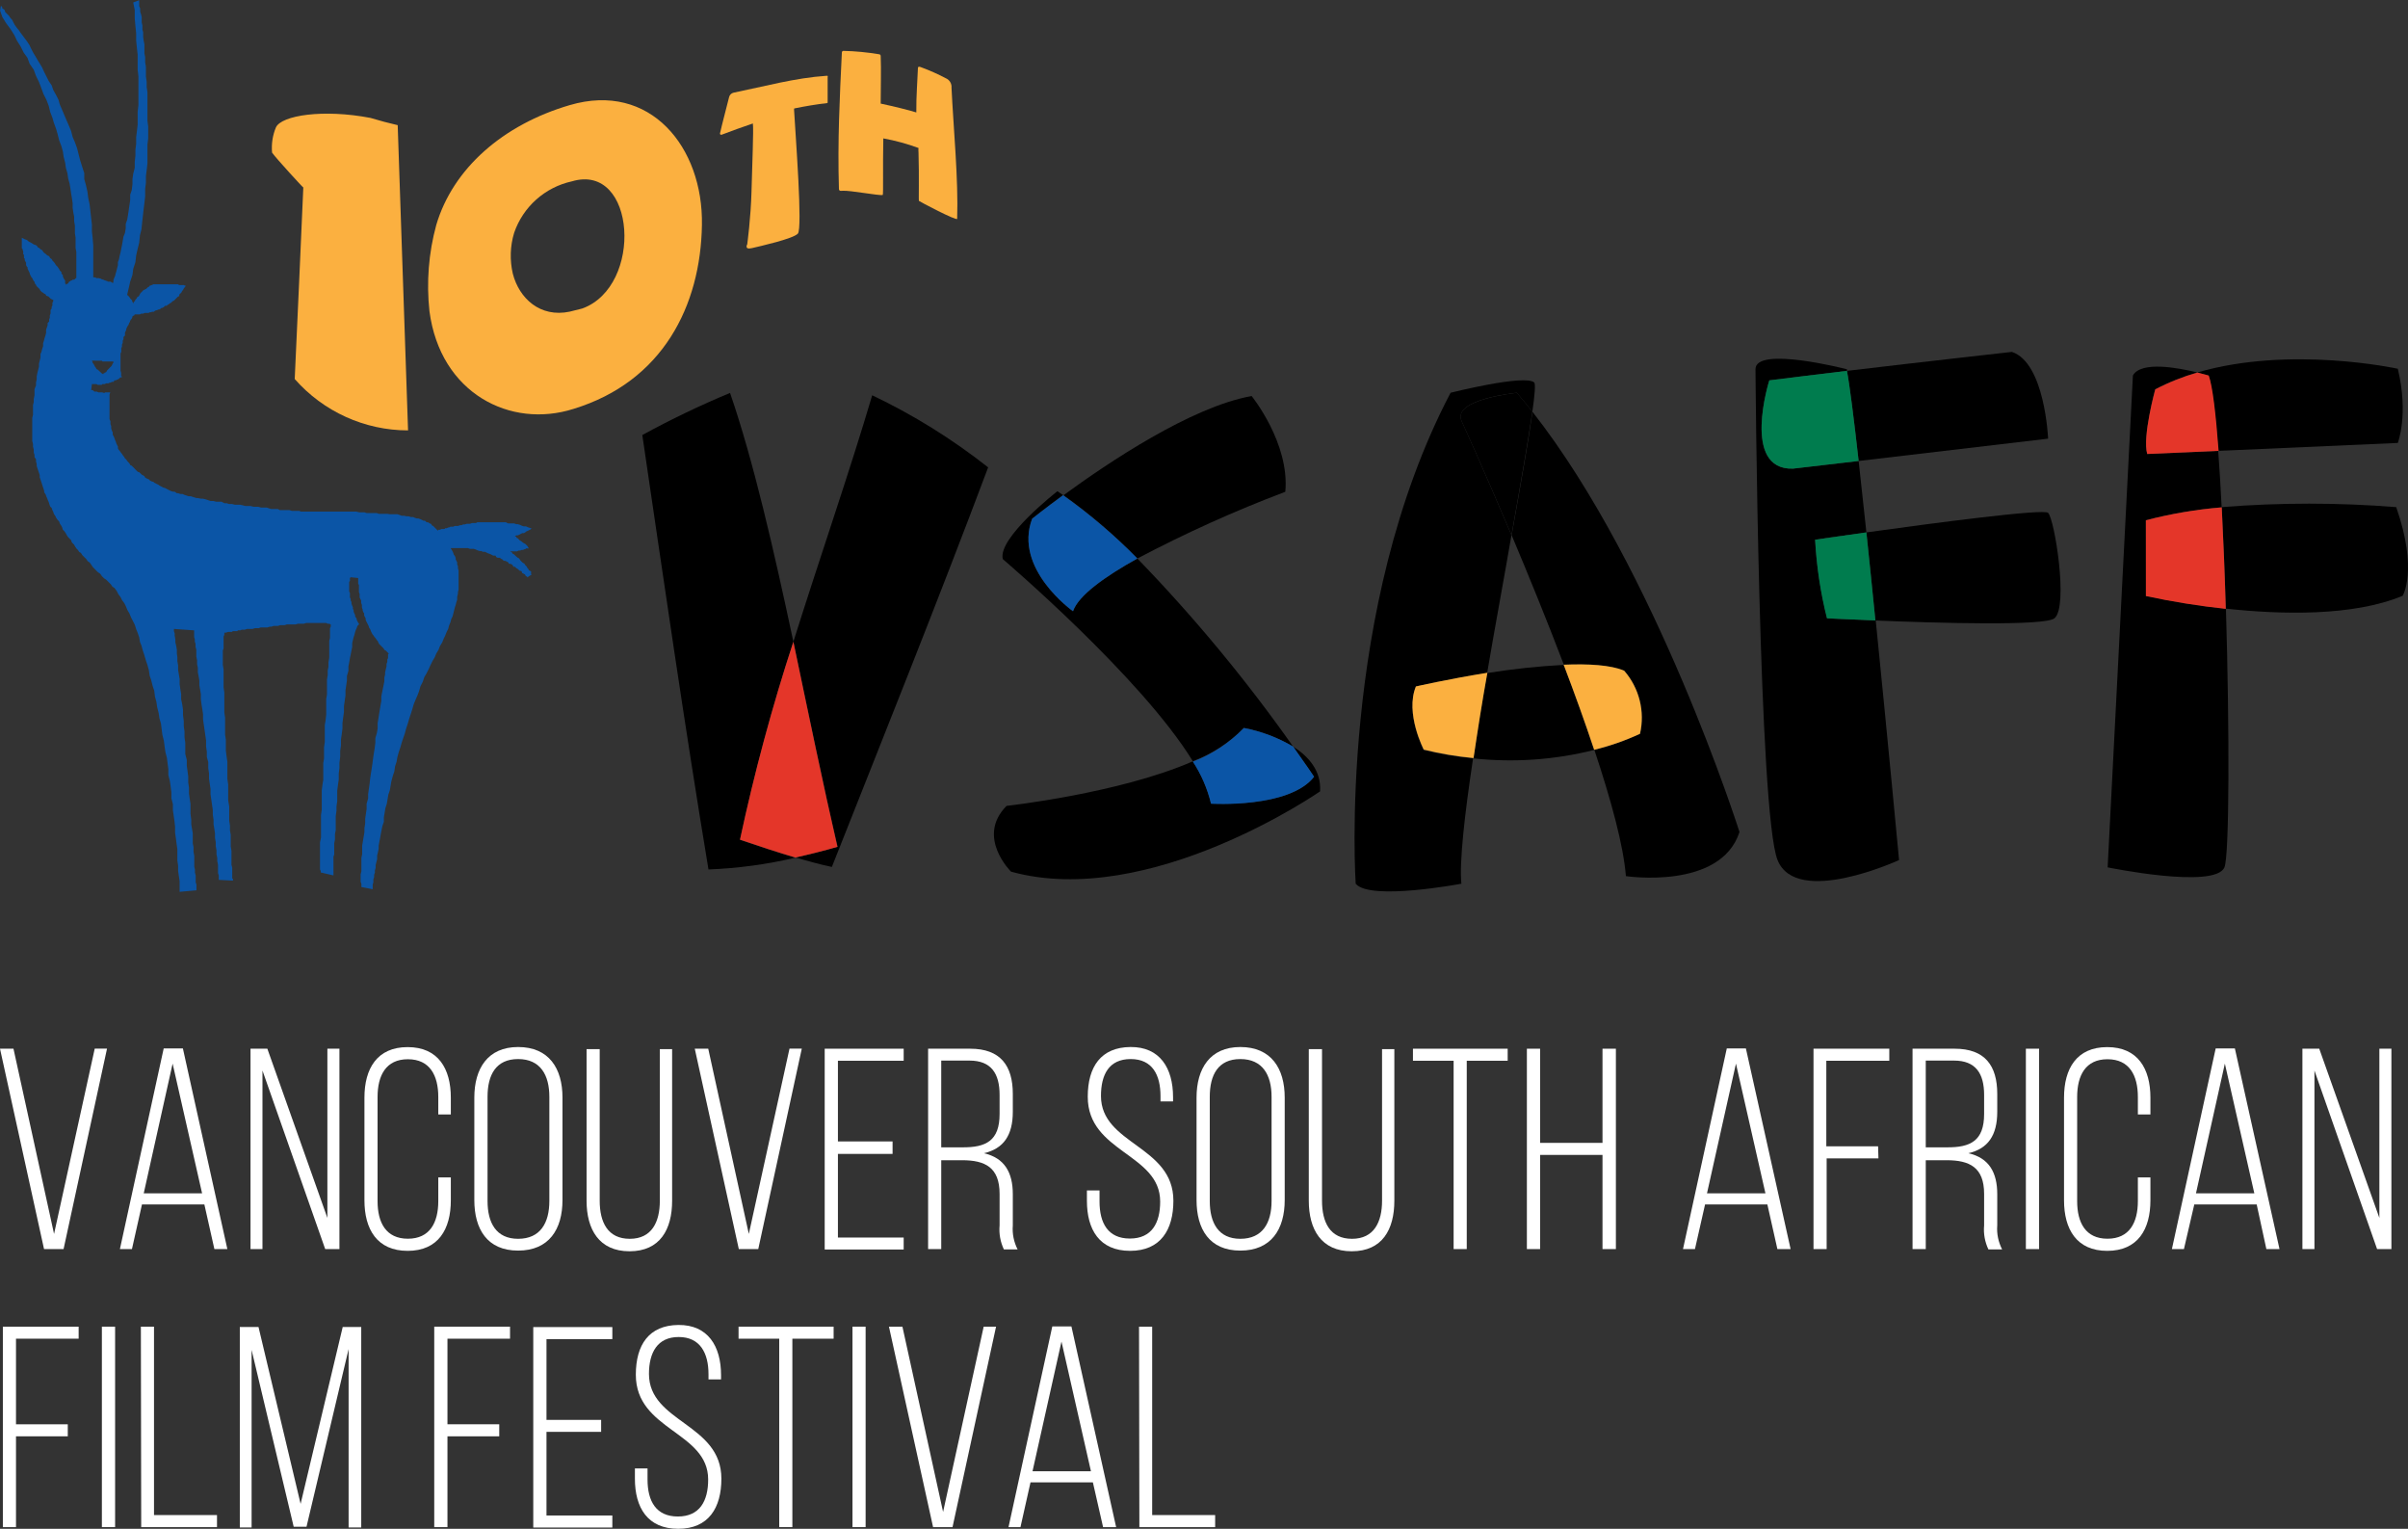 <?xml version="1.0" encoding="UTF-8"?>
<svg id="Layer_1" data-name="Layer 1" xmlns="http://www.w3.org/2000/svg" viewBox="0 0 285.97 181.51">
  <rect x="0" y="0" width="285.97" height="181.51" fill="#333333" stroke="none"/>
  <defs>
    <style>
      .cls-1 {
        fill: #007c4e;
      }

      .cls-2 {
        fill: #fff;
      }

      .cls-3 {
        fill: #fbb040;
      }

      .cls-4 {
        fill: #e43629;
      }

      .cls-5, .cls-6 {
        fill: #0b55a6;
      }

      .cls-6 {
        fill-rule: evenodd;
      }
    </style>
  </defs>
  <path class="cls-6" d="m63.09,67.89l-.09-.09-.18-.08-.09-.18-.09-.09-.09-.18-.09-.09-.09-.09-.09-.17-.17-.09-.11-.09-.18-.18-.18-.27-.18-.09-.23-.2-.18-.18-.18-.09-.09-.18h-.08l-.09-.09h.8l.17-.09h.18l.18-.08h.18l.17-.09h.09l.09-.09h.36l-.09-.09-.09-.18-.18-.18-.09-.09-.17-.08-.21-.15-.09-.09-.18-.09-.15-.16-.09-.09-.17-.08v-.09l-.18-.09.18-.09h.17l.18-.09.18-.09.18-.09h.18l.17-.09.09-.09.18-.08.18-.09.18-.09.08-.09h.09l-.26-.09-.27-.09-.18-.09h-.26l-.27-.09-.18-.09-.27-.08h-.17l-.27-.09h-.71l-.27-.14h-3.37l-.18.09h-.45l-.26.09h-.36l-.26.08h-.19l-.18.09h-.18l-.26.09h-.38l-.18.09h-.32l-.18.09h-.09l-.18.09h-.18l-.08.09h-.36l-.18.09h-.18l-.07.11-.09-.09-.18-.18-.18-.18-.09-.09-.17-.09-.09-.17-.2-.08-.17-.12h-.18l-.17-.18h-.18l-.18-.09-.18-.09-.26-.09h-.18l-.27-.09-.18-.08h-.26l-.27-.09h-.27l-.25-.06h-.27l-.27-.09-.26-.09h-.9l-.3-.05h-1l-.26-.09h-1.2l-.26-.09h-.62l-.36-.09h-6.58l-.17-.08h-.89l-.27-.09h-1.15l-.24-.13h-.8l-.27-.09-.26-.09h-.67l-.35-.09h-.54l-.35-.09h-.62l-.26-.07-.35-.08h-.63l-.35-.09h-.36l-.26-.09h-.27l-.36-.18h-.62l-.35-.09h-.33l-.27-.09-.26-.09-.36-.09h-.26l-.36-.08h-.18l-.38-.12-.27-.09h-.27l-.26-.09-.27-.09-.18-.09h-.26l-.27-.09h-.15l-.26-.18h-.18l-.27-.08-.18-.09-.17-.09-.21-.11-.18-.09h-.09l-.18-.09-.17-.09-.18-.09-.09-.08-.18-.09-.18-.09-.17-.09-.09-.09-.22-.06-.18-.09-.18-.18h-.04l-.18-.08-.18-.09-.09-.18-.15-.09-.17-.09-.18-.18-.09-.09-.21-.07-.18-.18-.09-.09-.17-.18-.09-.09-.18-.18-.18-.08-.09-.2-.09-.09-.17-.18-.11-.17-.18-.17-.09-.18-.09-.09-.18-.27-.08-.09-.18-.26-.09-.09-.11-.18v-.23l-.09-.17-.09-.18-.09-.27-.08-.18-.09-.26-.09-.18-.09-.18v-.26l-.09-.18-.09-.27v-.27l-.09-.26v-.34l-.11-.24v-2.93l.09-.26h-.62l-.09.08-.26-.08h-.45l-.18-.09h-.29l-.2-.18h-.18l.09-.71h.53l.18.09h.45l.08-.09h.27l.18-.09h.27l.17-.09h.09l.18-.09h.18l.09-.18h.17l.18-.09.18-.08.18-.18h.17v-.09l-.08-.09v-.36l-.07-.25v-.53h0v-.18h0v-1.35l.09-.17v-.45l.08-.18v-.26l.09-.18v-.27l.09-.17v-.26l.18-.18v-.35l.09-.18.07-.19v-.1l.09-.18.09-.17.08-.09h0l.09-.27h0l.09-.09v-.09l.09-.17.09-.09.09-.18v-.09l.09-.09.18-.09v-.09h.62l.18-.09h.22l.18-.08h.45l.17-.09h.2v-.05h.27l.09-.09.17-.09h.09l.18-.09h.09l.18-.09.08-.09h.09l.18-.09.09-.08.09-.09h.18l.09-.09.17-.09.09-.09.18-.09.09-.09.09-.09.18-.09.08-.08.18-.18.09-.09.09-.09.18-.09v-.18l.18-.17.08-.09.09-.18.09-.09.09-.18.18-.24.09-.09h-.09l-.18-.09h-.53l-.18-.09h-2.89l-.18.09h-.04l-.18.09h-.09v.09l-.17.08-.18.18-.18.09-.18.09-.17.18-.18.18-.09.17-.09.18-.18.09-.09.18-.17.17v.09l-.18.18v.14l-.09-.09-.09-.18v-.09l-.18-.17-.18-.27-.22-.2h0v-.07l.17-.71.18-.8.27-.8.09-.71.26-.8.09-.8.18-.8.18-.71.09-.89.18-.71.08-.8.09-.8.09-.8.09-.71.09-.8v-.89l.09-.71v-.8l.09-.71.09-.8v-2.23l.09-.71v-1.44l-.09-.71v-3.36l-.09-.62v-.62l-.09-.63v-1.15l-.09-.53v-.63l-.09-.44v-1.07l-.09-.44-.06-.45v-.53l-.09-.35v-.47l-.08-.35v-.65l-.09-.35-.09-.27v-.38l-.12-.29v-.71l-.71.27.18.89v1l.08.89.09.89v.86l.09.89.09.8v1.77l.09.8v3.38l-.09.8v1.51l-.09.8-.09.71v.8l-.09.71v.71l-.08.71v.72l-.18.71-.09.62v.62l-.09.71-.18.53v.63l-.09.62-.09.62-.08.53-.09.54-.18.53v.53l-.09.54-.18.44-.09.53-.08.45-.09.44-.09.45-.09.35-.09.45-.13.35v.36l-.09.35-.09.36-.08.27-.09.35-.09.18-.09.27v.17l-.06.19h0l-.27-.18h-.34l-.09-.09h-.09l-.18-.08h-.09l-.09-.09h-.17l-.09-.1h-.09l-.18-.06h-.27l-.17-.09h-.22v-3.76l-.07-.89-.09-.8v-.8l-.09-.8-.09-.8-.09-.8-.17-.8-.09-.71-.18-.8-.2-.71v-.71l-.26-.8-.23-.73-.18-.71-.18-.71-.26-.72-.27-.62-.18-.71-.26-.62-.27-.62-.27-.63-.26-.62-.27-.62-.18-.62-.27-.53-.35-.63-.18-.53-.35-.51-.27-.54-.27-.53-.24-.53-.27-.45-.27-.44-.26-.45-.27-.44-.27-.53-.17-.36-.29-.44-.27-.36-.26-.35-.27-.36-.18-.27-.22-.26-.26-.36-.14-.26-.18-.36-.18-.18-.17-.26-.18-.18-.18-.18-.09-.09-.09-.26-.09-.09-.17-.07v-.11l-.09-.18h-.09l-.09.53.27.76.44.72.53.71.45.71.31.66.45.71.35.71.45.62.26.71.49.71.27.74.35.71.27.71.26.71.36.71.27.71.17.71.27.71.18.62.26.71.18.63.18.71.27.71.17.62.09.62.18.71.09.63.18.62.09.62.17.62.09.53.09.63.09.53.09.62v.54l.09.62.09.44v.54l.09.53v.89l.08.53v1.24l.09.45v3.12h-.06l-.09.09-.09.09h-.2l-.09.09h-.09l-.09.08-.17.09-.09.18-.18.09-.09.09v-.09l-.09-.09v-.35l-.09-.09-.09-.18-.09-.18v-.18l-.17-.17v-.18l-.18-.18-.11-.21-.18-.26-.18-.18-.17-.27-.16-.19-.09-.08-.09-.18-.13-.08-.09-.09-.08-.18-.23-.09-.09-.09-.09-.08-.18-.13-.09-.09-.15-.23-.18-.09-.18-.18-.18-.08-.09-.18-.17-.09-.2-.06-.27-.18-.18-.09-.17-.09-.18-.17-.27-.09-.18-.09-.17-.09v1.24l.09.09v.09l.08.18v.36l.09.08v.36l.09.09v.18l.07.13.09.18v.27l.09.18.09.08v.18l.09.18.09.18.08.18v.08l.09.18.09.18.09.09.09.18.09.17.09.09.09.27.09.09.08.18.09.09.18.17.09.09.09.18.18.18.17.09.09.09.18.08.09.18.27.09.08.09.18.18.18.09.18.08h-.07v.18l-.09.09v.36l-.09.17v.18l-.13.19v.39l-.09.26v.27l-.08.18v.26l-.18.18v.27l-.09.26-.09.27v.36l-.09.35-.09.27-.09.35-.09.27v.36l-.11.32-.09.36-.11.23v.45l-.09.35-.09.36v.35l-.09.36-.09.35-.09.45v.35l-.08.36v.36l-.18.44v.71l-.09.48v.35l-.09.36v1.15l-.09.36v2.75l.09.36v.3l.09.36v.35l.09.27v.27l.18.26v.27l.08.27v.26l.09.27.09.27.09.26.09.27v.27l.09.26.09.27.09.27.08.26.09.27.09.27v.17l.18.27.09.27.09.18.09.26.09.18.08.27.09.26.18.18.09.27.09.17.09.27.18.27.08.18.18.26.18.18.09.27.18.26.09.18.08.27.18.18.18.26.09.18.18.27.17.17.18.18.09.27.27.27.09.17.17.27.18.18.18.26.18.09.17.27.27.27.18.17.18.27.26.18.18.26.18.27.18.18.26.27.18.17.27.18.18.27.26.26.27.18.27.27.26.26.18.27.27.18.26.35.18.36.27.36.17.35.27.36.18.35.18.45.26.44.18.45.18.35.27.53.17.54.18.44.18.53.09.54.18.44.17.62.18.54.18.62.18.53.17.62.09.63.18.53.18.71.18.53.09.72.17.62.09.62.18.71.09.62.18.62.08.63.09.71.18.71.09.71.09.62.18.71.09.71.08.62v.7l.18.71.09.62.09.71v.71l.18.71v.71l.09.62.09.63.08.71v.71l.09.62.09.71.09.62v1.34l.09.62v.62l.09.62.09.62v1.25l2-.18v-.68l-.09-.27v-.8l-.09-.35v-.36l-.08-.35v-1.25l-.09-.53v-.53l-.09-.45v-1.2l-.09-.54-.09-.53v-.53l-.09-.71v-1.16l-.09-.62-.09-.62v-.71l-.09-.63v-.71l-.08-.62-.09-.62v-.71l-.18-.71v-1.34l-.09-.62v-.71l-.09-.62v-.62l-.09-.71v-.63l-.09-.62-.13-.62v-.62l-.09-.53-.09-.63v-.62l-.09-.53-.09-.54v-.53l-.09-.53v-.47l-.06-.42v-.45l-.09-.53-.09-.35v-.36l-.08-.44v-.27l-.09-.27v-.26l2.4.17v.8l.08.27v.27l.09.26v.36l.09.35v.8l.09.45v.44l.09.45v.53l.09.45.09.53v.53l.09.54.09.53v.62l.08.62.09.54.09.62v.62l.09.62.09.62.09.63.09.62v.71l.09.62v.62l.17.62v.72l.09.62v.62l.09.62.09.62v.63l.09.62.09.62.09.62v.54l.09.62v.53l.09.53.08.54v.53l.09.53v.45l.09.53v.45l.09.44v.36l.09.44v1l.09.26v.54l1.69.09v-.18l-.09-.09v-1.26l-.09-.35v-1.65l-.09-.53v-1.39l-.09-.53v-.55l-.09-.62v-1.67l-.12-.71v-1.87l-.1-.71v-2l-.09-.62-.09-.71v-1.29l-.09-.62v-2l-.09-.62v-2.36l-.09-.62v-2.13l-.09-.54v-1.69l.09-.26v-1.42l.09-.18v-.27h.18l.28-.09h.45l.09-.09h.53l.09-.09h.27l.17-.08h.36l.27-.09h.67l.26-.09h.45l.26-.09h.8l.27-.09h.18l.27-.09h.51l.27-.09h.53l.27-.09h1.03l.27-.08h.71l.27-.09h2.39l.18.09h.18l.18.08v.27l-.09.18v1.15l-.09.36v2l-.09.54v.53l-.09.44v.54l-.09.53v1.78l-.09.53v1.87l-.08.71-.09.53v2l-.09.63v1.33l-.09.53v2l-.09.53-.09.71v2.31l-.09.62v2.67l-.12.6v3.2l.09.18v.18l1.51.35v-2.22l.09-.26v-1.34l.09-.44v-.65l.09-.45v-1.69l.09-.62v-.53l.09-.62v-1.25l.09-.71.09-.62v-.71l.08-.62v-.63l.09-.71v-.71l.09-.62v-.71l.09-.62.09-.71v-.63l.09-.71.09-.62v-.71l.09-.62.09-.62v-.63l.08-.53.09-.62v-.53l.18-.63v-.53l.09-.44.09-.54.09-.44.09-.45.09-.44v-.45l.08-.35.09-.36.09-.26.09-.36.09-.26.09-.18.09-.27.09-.09.09-.09v-.11l-.09-.09-.09-.18-.09-.18v-.15l-.09-.09-.09-.17v-.14l-.09-.18-.09-.22v-.17l-.09-.18v-.18l-.08-.18-.09-.26v-.18l-.09-.18v-.18l-.09-.18v-.53l-.09-.18v-1.15l.09-.09v-.36l.09-.09.89.09v.71l.09.09v.89l.08.18v.44l.09.18.09.18v.27l.09.26v.27l.09.27v.09l.09.26.09.09v.27l.09.18.09.17v.18l.08.18.09.18.09.17.09.18.09.27.09.09.09.26.09.18.09.18.08.09.18.26.09.09.18.27.09.09.09.18.08.17.18.18.18.18.18.18.09.17.17.09.18.18.18.18-.09.09v.44l-.09.18v.27l-.09.26v.27l-.09.36-.08.35v.27l-.09.35v.45l-.09.44-.09.45-.09.44-.09.45v.53l-.09.53-.09.53-.09.54-.08.53-.09.53v.63l-.09.53-.18.62v.53l-.09.72-.09.53-.09.62-.08.62-.09.62-.09.54-.09.62-.06.58-.09.62-.09.63v.53l-.18.62v.62l-.08.54-.09.62v.53l-.09.62v.45l-.09.53-.09.54-.09.53v1l-.09.44v1.6l-.09.35v.89l.09.27v.36l1.34.26v-.55l.08-.27v-.35l.09-.27v-.27l.09-.26v-.27l.09-.27v-.35l.09-.36.09-.35v-.45l.09-.35.09-.45v-.35l.08-.44.09-.45.09-.53.09-.45.09-.44.18-.53v-.54l.09-.53.09-.54.17-.53.09-.53.09-.54.18-.53.09-.53.09-.53.17-.63.18-.53.09-.62.18-.54.09-.53.17-.62.18-.53.18-.63.18-.53.18-.53.17-.62.18-.54.18-.62.18-.53.17-.54.18-.62.18-.44.27-.62.17-.45.18-.62.27-.53.18-.54.26-.44.27-.53.18-.41.26-.53.27-.45.18-.44.27-.45.17-.44.27-.44.18-.45.17-.35.18-.45.18-.35.09-.36.18-.44.09-.36.17-.35.09-.36.09-.35.09-.36.09-.27.09-.35.09-.27v-.35l.09-.36v-.18l.08-.35v-2.22l-.08-.27v-.27l-.09-.18v-.26l-.09-.18-.09-.18v-.18l-.12-.26-.09-.09-.09-.27-.09-.18-.09-.17-.08-.09v-.09h2l.27.09h.44l.27.09.18.09.26.08h.18l.18.09h.26l.18.09.18.09.27.09.17.09.18.09h.27l.09.18.18.08h.26l.09.09.18.09.18.18h.17l.18.09.18.09.09.18h.18l.17.08.09.09.09.18h.18l.09.09.09.09.17.09.18.18.27.08.04.2.18.09.17.09.09.18.18.09v.09l.53-.36-.09-.09.03-.2ZM11.29,42.83h.8l.08.09h1.25l.09.09-.09.09-.09.18h0l-.09.18h0l-.18.17-.17.18-.18.18-.09.18-.18.08-.09.09h-.09v.09l-.17-.09-.09-.09-.09-.08-.18-.17-.09-.09-.18-.09-.09-.18-.08-.09-.09-.17-.09-.18-.11-.1v-.1l-.09-.18h.38Z"/>
  <path d="m94.22,76.19c-2.3-10.8-4.76-21.55-7.52-29.54-3.56,1.48-7.04,3.15-10.42,5,2.36,16,5.07,34.84,7.86,51.58,3.47-.14,6.93-.6,10.31-1.4-2-.59-4.21-1.31-6.57-2.12,1.7-7.95,3.81-15.8,6.34-23.52Z"/>
  <path d="m117.35,55.49c-4.26-3.36-8.88-6.23-13.77-8.56-2.58,8.77-6.19,19.18-9.36,29.26,1.82,8.53,3.55,17.08,5.26,24.35-1.67.48-3.36.9-5,1.27,1.64.48,3.11.87,4.31,1.12,5.8-14.65,12.72-31.87,18.56-47.44Z"/>
  <path class="cls-4" d="m94.22,76.19c-2.53,7.72-4.64,15.56-6.34,23.5,2.36.81,4.59,1.53,6.57,2.12,1.67-.37,3.36-.79,5-1.27-1.68-7.27-3.45-15.82-5.23-24.35Z"/>
  <path d="m135.07,66.31c5.69-3,11.55-5.65,17.57-7.92.54-5.79-4-11.37-4-11.37-7.18,1.28-17.07,7.92-22.34,11.78,3.14,2.24,6.07,4.75,8.77,7.51Z"/>
  <path d="m147.72,86.43c2.06.39,4.04,1.14,5.85,2.21-5.58-7.91-11.76-15.38-18.5-22.33-3.87,2.15-7,4.4-7.64,6.26,0,0-7.11-5-4.85-11,0,0,1.42-1.14,3.67-2.79l-.67-.46s-7.12,5.53-6.49,8.06c0,0,16.45,14,22.57,24,2.28-.86,4.35-2.21,6.06-3.95Z"/>
  <path class="cls-5" d="m127.43,72.57c.62-1.86,3.77-4.11,7.64-6.26-2.71-2.76-5.66-5.27-8.82-7.51-2.25,1.65-3.67,2.79-3.67,2.79-2.26,5.94,4.85,10.98,4.85,10.98Z"/>
  <path d="m153.57,88.64c1.57,2.2,2.49,3.58,2.49,3.58-2.93,3.78-12.24,3.17-12.24,3.17-.43-1.78-1.16-3.47-2.16-5-8.74,3.82-22.12,5.29-22.12,5.29-3.67,3.69.53,7.81.53,7.81,16.42,4.53,36.7-9.53,36.7-9.53.16-2.44-1.37-4.16-3.2-5.32Z"/>
  <path class="cls-5" d="m156.06,92.22s-.92-1.38-2.49-3.58c-1.81-1.07-3.79-1.82-5.85-2.21-1.7,1.76-3.77,3.13-6.06,4,1,1.53,1.73,3.22,2.16,5,0,0,9.31.57,12.24-3.21Z"/>
  <path d="m168.15,81.5s3.77-.86,8.46-1.59c.94-5.53,2-11.22,2.89-16.37-3.31-7.83-5.92-13.54-5.92-13.54-1.18-2.62,6.56-3.37,6.56-3.37.62.73,1.24,1.48,1.84,2.25.29-2,.39-3.32.22-3.47-1.12-1-9.93,1.22-9.93,1.22-13.49,25.69-11.27,58.29-11.27,58.29,1.69,2.06,12.55,0,12.55,0-.25-2.53.37-8.11,1.39-14.88-1.98-.19-3.95-.53-5.88-1,0,0-2.22-4.35-.91-7.54Z"/>
  <path d="m182,48.9c-.46,3.27-1.39,8.56-2.48,14.64,1.95,4.63,4.15,10,6.2,15.38,3-.12,5.57,0,7.18.71,1.79,2.05,2.49,4.84,1.88,7.49-1.75.81-3.57,1.45-5.44,1.9,2,6,3.46,11.36,3.75,15,0,0,11.24,1.69,13.49-5.24-.02-.04-9.87-31.15-24.58-49.88Z"/>
  <path d="m173.58,50s2.61,5.69,5.92,13.52c1.09-6.08,2-11.37,2.48-14.64-.6-.77-1.22-1.52-1.84-2.25,0,.02-7.74.77-6.56,3.37Z"/>
  <path d="m176.61,79.91c-.6,3.52-1.17,7-1.64,10.13,4.8.52,9.66.18,14.35-1-1.08-3.25-2.32-6.68-3.62-10.1-3.04.16-6.08.49-9.09.97Z"/>
  <path class="cls-3" d="m168.15,81.5c-1.31,3.19.94,7.5.94,7.5,1.94.48,3.92.81,5.91,1,.47-3.18,1-6.61,1.64-10.13-4.72.77-8.49,1.63-8.49,1.63Z"/>
  <path class="cls-3" d="m192.88,79.63c-1.61-.68-4.23-.83-7.18-.71,1.3,3.42,2.54,6.85,3.62,10.1,1.87-.45,3.69-1.09,5.44-1.9.61-2.65-.09-5.44-1.88-7.49Z"/>
  <path d="m215.56,64.08s2.54-.38,6.09-.87c-.32-3-.63-5.9-.92-8.48l-7.8.91c-6.18.19-2.81-10.48-2.81-10.48,2.68-.34,5.91-.73,9.22-1.13v-.19s-10.89-2.81-10.86,0c0,0,.37,52.65,2.62,58.27s14.43,0,14.43,0c0,0-1.32-14.06-2.77-28.44-3.36-.14-5.76-.26-5.76-.26-.78-3.06-1.26-6.18-1.44-9.33Z"/>
  <path d="m243.23,52.08s-.37-9-4.3-10.3c0,0-10.14,1.13-19.59,2.25.31,1.6.81,5.55,1.39,10.7l22.5-2.65Z"/>
  <path class="cls-1" d="m212.93,55.64l7.8-.91c-.58-5.15-1.08-9.1-1.39-10.7-3.31.4-6.54.79-9.22,1.13,0,0-3.37,10.67,2.81,10.48Z"/>
  <path d="m243.23,60.89c-.51-.52-13.59,1.21-21.58,2.32.35,3.37.72,6.92,1.07,10.46,7.59.31,20.1.67,21.26-.26,1.69-1.35.02-11.77-.75-12.52Z"/>
  <path class="cls-1" d="m215.56,64.08c.17,3.15.63,6.27,1.4,9.33,0,0,2.4.12,5.76.26-.35-3.54-.72-7.09-1.07-10.46-3.55.49-6.09.87-6.09.87Z"/>
  <path d="m254.84,61.77c2.95-.77,5.96-1.29,9-1.54-.12-2.42-.26-4.68-.41-6.7l-8.43.37c-.56-2.06.94-7.68.94-7.68,1.59-.83,3.27-1.5,5-2-2.27-.56-6.68-1.38-7.64.36l-3,58.4s12.74,2.62,13.87,0c.59-1.4.61-16.26.18-30.71-3.19-.34-6.36-.85-9.49-1.52l-.02-8.98Z"/>
  <path d="m263.44,53.53l21.32-.94s1.31-3.37,0-8.81c0,0-12.76-2.8-23.84.45.81.2,1.35.36,1.35.36.45,1.23.84,4.51,1.17,8.94Z"/>
  <path class="cls-4" d="m255,53.9l8.48-.37c-.33-4.43-.72-7.71-1.17-8.94,0,0-.54-.16-1.35-.36-1.73.5-3.41,1.17-5,2,0,0-1.56,5.61-.96,7.67Z"/>
  <path d="m284.57,60.21c-6.9-.55-13.82-.55-20.72,0,.19,3.76.36,7.89.48,12.05,6.54.71,15.09.94,21-1.52,0,.02,1.86-3.03-.76-10.53Z"/>
  <path class="cls-4" d="m254.84,61.77v9c3.13.67,6.3,1.18,9.49,1.52-.12-4.16-.29-8.29-.48-12.05-3.04.25-6.06.76-9.01,1.53Z"/>
  <path class="cls-3" d="m44,14c-5.64-1.08-10.57-.3-11.23,1.12-.4.95-.55,1.98-.46,3,.51.72,3.71,4.2,3.71,4.14-.33,7.61-.67,15.19-1.02,22.74,3.4,3.87,8.31,6.1,13.46,6.1-.41-12.07-.82-24.15-1.23-36.24-1.06-.24-2.13-.53-3.23-.86Z"/>
  <path class="cls-3" d="m67.66,12.48c-7.92,2.32-13.87,7.52-15.85,14.23-.91,3.33-1.18,6.8-.81,10.23,1.28,9.76,9.61,14,17.13,11.6,10.56-3.24,15.08-12.21,15.23-21.84.16-9.22-6.14-17.03-15.7-14.22Zm1.48,24.15l-1.48.37c-3.5.74-6-1.56-6.76-4.51-.37-1.6-.32-3.28.16-4.85,1.06-3.09,3.66-5.41,6.86-6.11,7.62-2.27,8.53,12.47,1.22,15.1Z"/>
  <path class="cls-3" d="m98.13,9c-3.67.24-7.4,1.27-11,2-.28.06-.49.27-.55.55-.4,1.62-.77,2.94-1.08,4.31,0,.14.16.17.24.12,1.22-.46,2.44-.91,3.67-1.32.1.77-.08,4.79-.16,8s-.51,6.34-.51,6.34c0,0-.39.68.55.46s4.88-1.1,5.46-1.72-.27-11.54-.45-14.74c0-.1,0-.13.1-.14,1.27-.26,2.54-.47,3.81-.62.05,0,.08,0,.08-.11v-3c.05-.13.02-.13-.16-.13Z"/>
  <path class="cls-3" d="m113,10.43c.05-.5-.24-.97-.7-1.15-.93-.49-1.89-.92-2.87-1.28-.25-.1-.42-.14-.42.12-.05,1.44-.21,3.31-.19,5.18v.05c-.8-.26-2.8-.75-4.23-1.05h0c0-2.27.07-3.92,0-5.67,0-.1-.09-.18-.19-.19-1.4-.23-2.81-.37-4.23-.4-.1,0-.18.07-.19.17,0,0,0,0,0,0-.26,5.38-.52,10.55-.35,16.22,0,.31.35.22.42.22.87-.07,4.31.6,4.78.5.09,0,0-3.3.07-6.72,1.42.26,2.82.64,4.18,1.14-.02.18-.02.35,0,.53.09,2.95,0,5.68.05,5.75s4.51,2.42,4.54,2.13c.16-4.63-.45-10.89-.67-15.55Z"/>
  <g>
    <g>
      <path class="cls-2" d="m6.42,146.5l4.83-22h1.46l-5.16,23.8h-2.32L0,124.51h1.6l4.82,21.99Z"/>
      <path class="cls-2" d="m15.67,148.3h-1.43l5.2-23.82h2.28l5.28,23.82h-1.54l-1.19-5.3h-7.41l-1.19,5.3Zm8.33-6.62l-3.5-15.4-3.43,15.4h6.93Z"/>
      <path class="cls-2" d="m29.75,148.3v-23.79h2l7.13,20.09v-20.09h1.43v23.79h-1.69l-7.45-21.2v21.2h-1.42Z"/>
      <path class="cls-2" d="m53.54,130.32v2h-1.49v-2.08c0-2.55-1-4.48-3.61-4.48s-3.6,1.93-3.6,4.48v12.37c0,2.55,1,4.46,3.6,4.46s3.61-1.91,3.61-4.46v-2.82h1.49v2.72c0,3.44-1.49,6-5.13,6s-5.13-2.58-5.13-6v-12.19c0-3.43,1.49-6,5.13-6s5.13,2.57,5.13,6Z"/>
      <path class="cls-2" d="m61.53,124.31c3.67,0,5.27,2.55,5.27,6v12.17c0,3.47-1.6,6-5.27,6s-5.2-2.55-5.2-6v-12.16c0-3.46,1.6-6.01,5.2-6.01Zm0,22.77c2.65,0,3.71-1.9,3.71-4.49v-12.37c0-2.58-1.06-4.48-3.71-4.48s-3.63,1.9-3.63,4.48v12.37c0,2.59,1.02,4.49,3.63,4.49Z"/>
      <path class="cls-2" d="m74.79,147.08c2.62,0,3.57-2,3.57-4.52v-18h1.46v18c0,3.4-1.43,6-5.06,6s-5.1-2.62-5.1-6v-18h1.56v18c0,2.55.95,4.52,3.57,4.52Z"/>
      <path class="cls-2" d="m88.93,146.5l4.83-22h1.46l-5.17,23.8h-2.31l-5.23-23.79h1.6l4.82,21.99Z"/>
      <path class="cls-2" d="m106,137h-6.49v9.93h7.81v1.42h-9.38v-23.84h9.38v1.43h-7.81v9.58h6.49v1.48Z"/>
      <path class="cls-2" d="m120.28,129.88v2.12c0,2.78-1.09,4.38-3.44,4.92,2.45.55,3.44,2.28,3.44,4.86v3.71c-.08.98.12,1.97.57,2.85h-1.63c-.42-.89-.6-1.87-.51-2.85v-3.74c0-3.16-1.73-4-4.45-4h-2.48v10.55h-1.56v-23.79h5c3.59,0,5.06,2.01,5.06,5.37Zm-1.57,2.38v-2.26c0-2.55-1-4.08-3.57-4.08h-3.36v10.3h2.51c2.79.02,4.42-.76,4.42-3.96h0Z"/>
    </g>
    <g>
      <path class="cls-2" d="m139.31,130.26v.51h-1.49v-.62c0-2.51-.95-4.41-3.54-4.41s-3.53,1.86-3.53,4.38c0,5.78,8.6,5.88,8.6,12.44,0,3.43-1.5,5.95-5.14,5.95s-5.13-2.52-5.13-5.95v-1.22h1.5v1.32c0,2.55,1,4.39,3.6,4.39s3.6-1.84,3.6-4.39c0-5.71-8.6-5.81-8.6-12.44,0-3.57,1.57-5.88,5.07-5.91s5.06,2.51,5.06,5.95Z"/>
      <path class="cls-2" d="m147.3,124.31c3.67,0,5.27,2.55,5.27,6v12.17c0,3.47-1.6,6-5.27,6s-5.2-2.55-5.2-6v-12.16c0-3.46,1.6-6.01,5.2-6.01Zm0,22.77c2.65,0,3.71-1.9,3.71-4.49v-12.37c0-2.58-1.06-4.48-3.71-4.48s-3.63,1.9-3.63,4.48v12.37c0,2.59,1.02,4.49,3.63,4.49Z"/>
      <path class="cls-2" d="m160.56,147.08c2.62,0,3.57-2,3.57-4.52v-18h1.46v18c0,3.4-1.42,6-5.06,6s-5.1-2.62-5.1-6v-18h1.57v18c0,2.55.94,4.52,3.56,4.52Z"/>
      <path class="cls-2" d="m172.63,125.94h-4.83v-1.43h11.25v1.43h-4.86v22.36h-1.56v-22.36Z"/>
      <path class="cls-2" d="m182.9,148.3h-1.57v-23.79h1.57v11.18h7.41v-11.18h1.59v23.79h-1.59v-11.18h-7.41v11.18Z"/>
    </g>
    <g>
      <path class="cls-2" d="m201.29,148.3h-1.42l5.2-23.82h2.27l5.31,23.82h-1.57l-1.19-5.3h-7.4l-1.2,5.3Zm8.37-6.62l-3.5-15.4-3.44,15.4h6.94Z"/>
      <path class="cls-2" d="m223.08,137.53h-6.15v10.77h-1.56v-23.79h9v1.43h-7.48v10.16h6.15l.04,1.43Z"/>
      <path class="cls-2" d="m237.19,129.88v2.12c0,2.78-1.09,4.38-3.43,4.92,2.45.55,3.43,2.28,3.43,4.86v3.71c-.08.99.13,1.97.58,2.85h-1.63c-.42-.89-.6-1.87-.51-2.85v-3.74c0-3.16-1.73-4-4.45-4h-2.48v10.55h-1.57v-23.79h5c3.6,0,5.06,2.01,5.06,5.37Zm-1.56,2.38v-2.26c0-2.55-1-4.08-3.57-4.08h-3.36v10.3h2.51c2.79.02,4.42-.76,4.42-3.96h0Z"/>
      <path class="cls-2" d="m242.16,148.3h-1.57v-23.79h1.57v23.79Z"/>
      <path class="cls-2" d="m255.38,130.32v2h-1.49v-2.08c0-2.55-1-4.48-3.61-4.48s-3.6,1.93-3.6,4.48v12.37c0,2.55,1,4.46,3.6,4.46s3.61-1.91,3.61-4.46v-2.82h1.49v2.72c0,3.44-1.49,6-5.13,6s-5.13-2.58-5.13-6v-12.19c0-3.43,1.49-6,5.13-6s5.13,2.57,5.13,6Z"/>
      <path class="cls-2" d="m259.36,148.3h-1.43l5.2-23.82h2.28l5.3,23.82h-1.56l-1.15-5.3h-7.41l-1.23,5.3Zm8.36-6.62l-3.5-15.4-3.43,15.4h6.93Z"/>
      <path class="cls-2" d="m273.43,148.3v-23.79h2l7.14,20.09v-20.09h1.43v23.79h-1.7l-7.44-21.2v21.2h-1.43Z"/>
    </g>
    <g>
      <path class="cls-2" d="m8.05,170.53H1.9v10.78H.34v-23.8h9v1.43H1.9v10.16h6.15v1.43Z"/>
      <path class="cls-2" d="m13.67,181.31h-1.57v-23.8h1.57v23.8Z"/>
      <path class="cls-2" d="m16.73,157.51h1.56v22.37h7.48v1.43h-9l-.04-23.8Z"/>
      <path class="cls-2" d="m34.88,181.27l-5-21v21.08h-1.4v-23.8h2.22l5,21,5-21h2.2v23.8h-1.5v-21.18l-5,21.1h-1.52Z"/>
    </g>
    <g>
      <path class="cls-2" d="m59.29,170.53h-6.15v10.78h-1.57v-23.8h9v1.43h-7.43v10.16h6.15v1.43Z"/>
      <path class="cls-2" d="m71.39,170h-6.49v9.93h7.82v1.43h-9.39v-23.8h9.39v1.43h-7.82v9.59h6.49v1.42Z"/>
      <path class="cls-2" d="m85.63,163.26v.51h-1.49v-.61c0-2.52-1-4.42-3.54-4.42s-3.53,1.87-3.53,4.38c0,5.78,8.6,5.88,8.6,12.44,0,3.44-1.5,5.95-5.13,5.95s-5.14-2.51-5.14-5.95v-1.22h1.5v1.32c0,2.55,1,4.39,3.6,4.39s3.6-1.84,3.6-4.39c0-5.71-8.59-5.81-8.59-12.44,0-3.56,1.56-5.88,5.06-5.91s5.06,2.52,5.06,5.95Z"/>
      <path class="cls-2" d="m92.54,158.94h-4.83v-1.43h11.29v1.43h-4.9v22.37h-1.56v-22.37Z"/>
      <path class="cls-2" d="m102.8,181.31h-1.56v-23.8h1.56v23.8Z"/>
      <path class="cls-2" d="m112,179.51l4.82-22h1.47l-5.17,23.8h-2.31l-5.24-23.8h1.6l4.83,22Z"/>
      <path class="cls-2" d="m121.19,181.31h-1.42l5.2-23.83h2.27l5.31,23.83h-1.55l-1.21-5.31h-7.41l-1.19,5.31Zm8.37-6.63l-3.5-15.4-3.44,15.4h6.94Z"/>
      <path class="cls-2" d="m135.27,157.51h1.56v22.37h7.48v1.43h-9l-.04-23.8Z"/>
    </g>
  </g>
</svg>